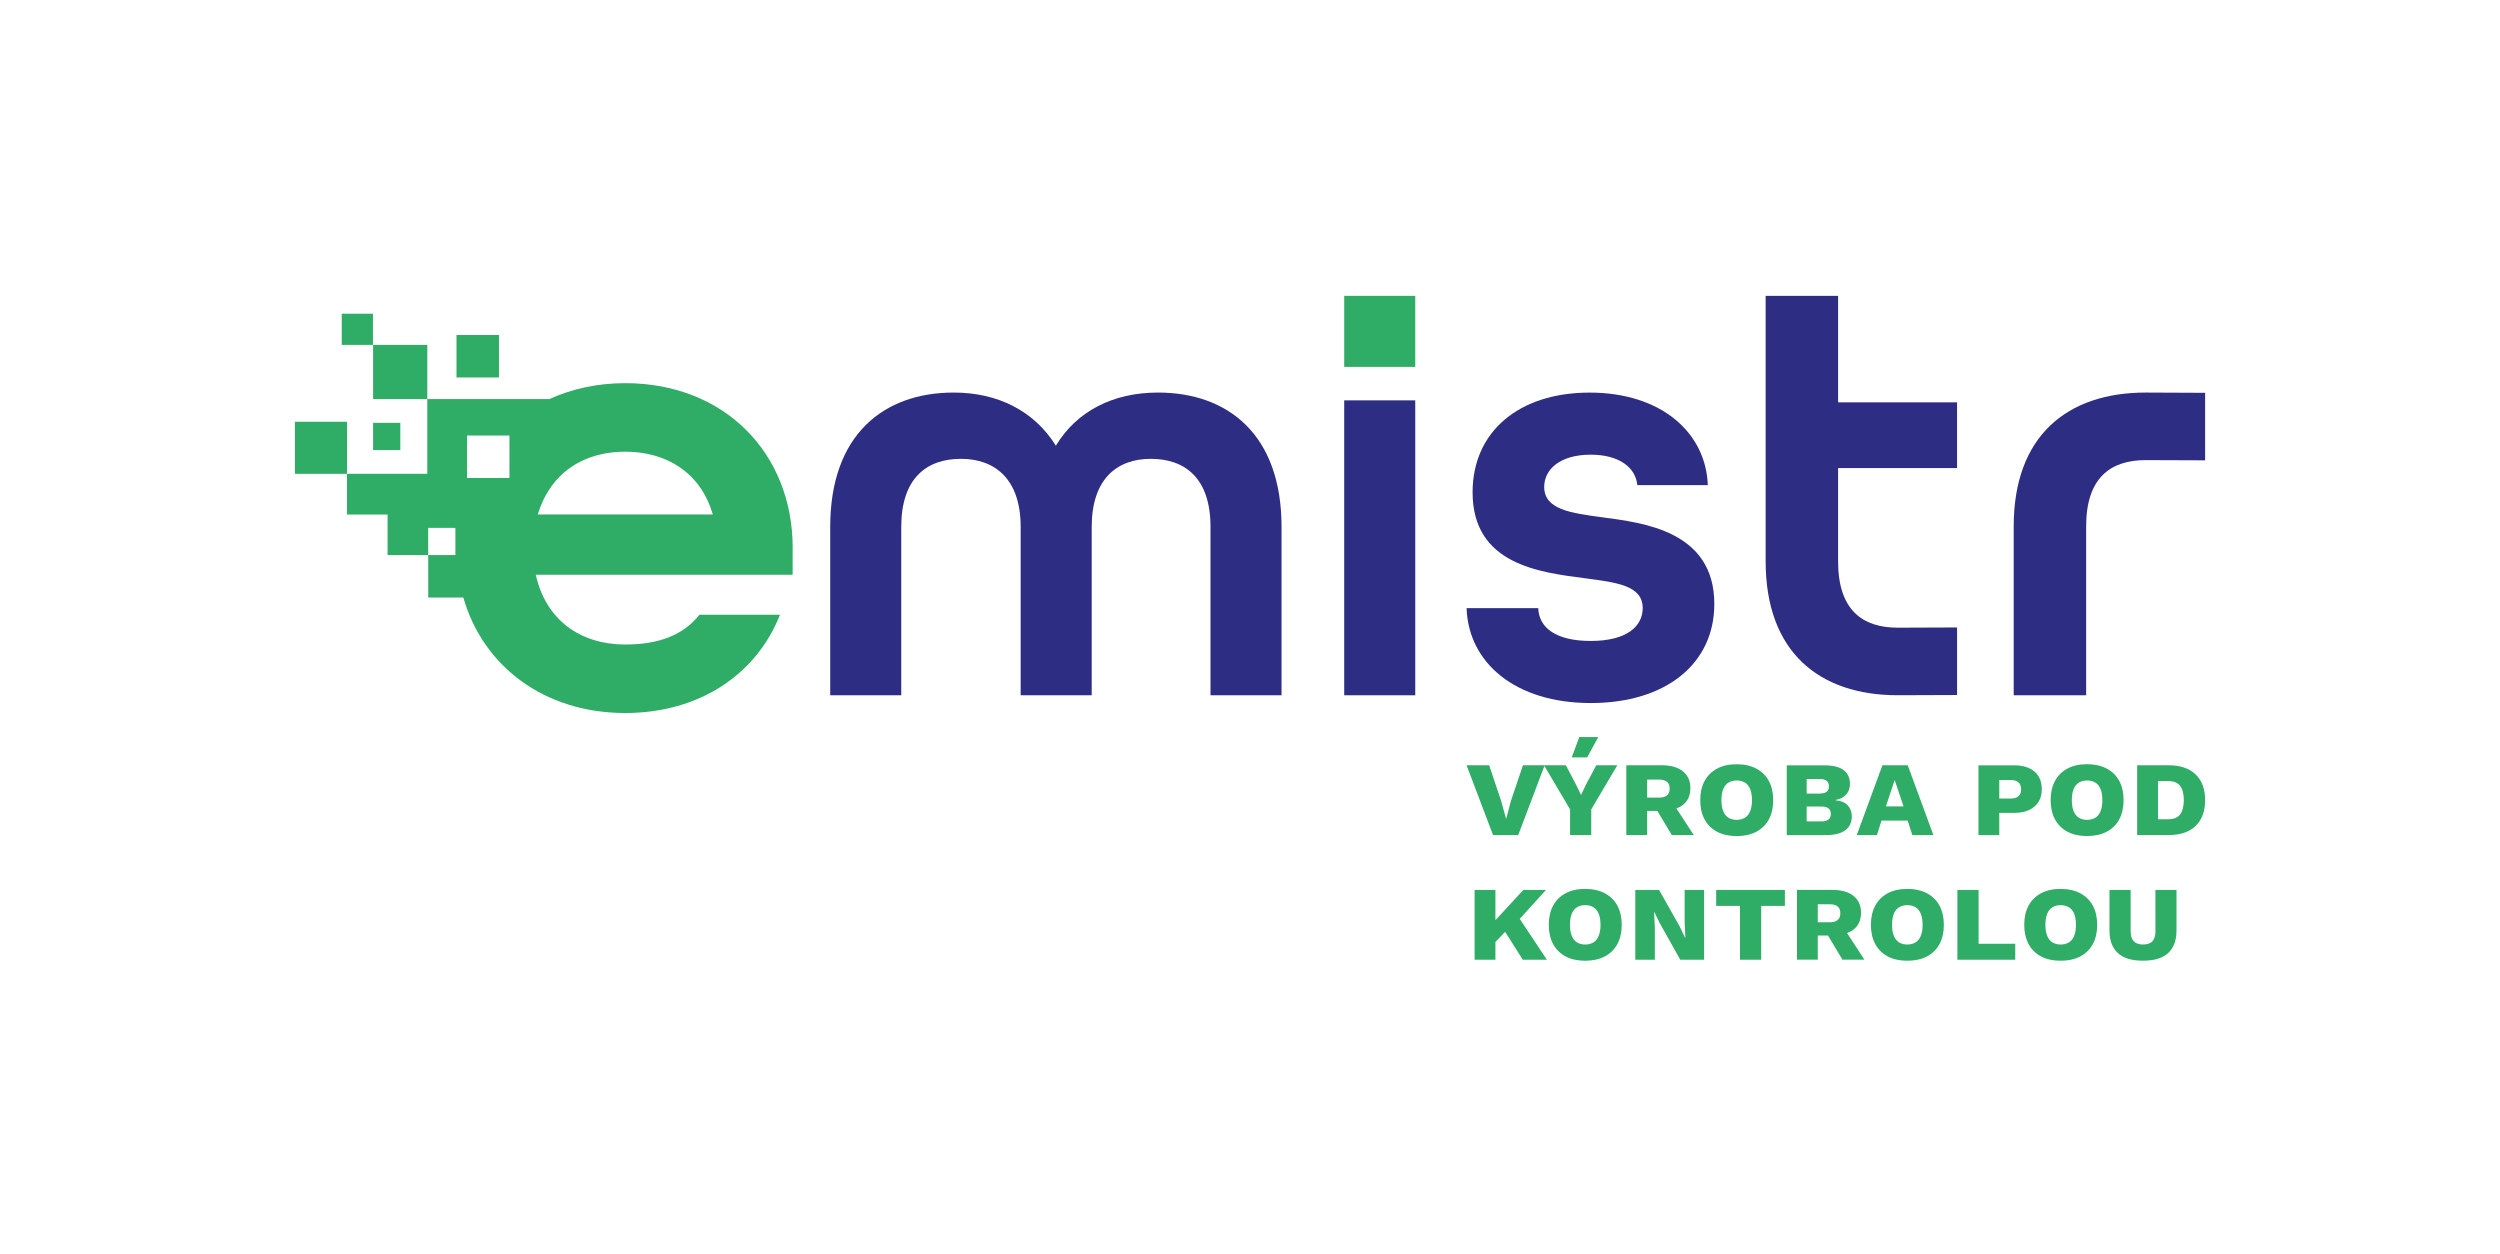 <?xml version="1.0" encoding="utf-8"?>
<!-- Generator: Adobe Illustrator 28.3.0, SVG Export Plug-In . SVG Version: 6.00 Build 0)  -->
<svg version="1.1" id="Vrstva_1" xmlns="http://www.w3.org/2000/svg" xmlns:xlink="http://www.w3.org/1999/xlink" x="0px" y="0px"
	 viewBox="0 0 566.93 284.31" style="enable-background:new 0 0 566.93 284.31;" xml:space="preserve">
<style type="text/css">
	.st0{fill:#2D2E83;}
	.st1{fill:#2FAC66;}
</style>
<g>
	<g>
		<path class="st0" d="M486.6,89.02c-17.81,0-29.95,9.8-29.95,30.36v38.28h16.43v-38.28c0-11.04,5.52-15.04,13.52-15.04
			c0.26,0,13.21,0.04,13.46,0.05V89.08C499.8,89.07,486.85,89.02,486.6,89.02z"/>
		<path class="st0" d="M416.83,67.09h-16.43v60.21c0,20.56,12.14,30.36,29.95,30.36c0.26,0,13.2-0.05,13.46-0.05v-15.32
			c-0.25,0.01-13.2,0.05-13.46,0.05c-8,0-13.52-4-13.52-15.04l0-21.15h26.98V91.24h-26.98V67.09z"/>
		<path class="st0" d="M262.59,89.02c-10.15,0-18.41,4.2-23.15,12.05c-4.88-7.85-13.13-12.05-23.15-12.05
			c-15.84,0-28.02,9.48-28.02,30.46v38.18h16.11v-38.18c0-10.97,5.69-15.43,13.54-15.43c7.72,0,13.54,4.6,13.54,15.43v38.18h16.11
			v-38.18c0-10.83,5.69-15.43,13.4-15.43c7.85,0,13.54,4.47,13.54,15.43v38.18h16.11v-38.18C290.62,98.5,278.43,89.02,262.59,89.02z
			"/>
		<rect x="304.83" y="90.79" class="st0" width="16.11" height="66.88"/>
		<path class="st0" d="M363.45,117.32c-7.18-0.95-13.27-1.76-13.27-6.9c0-3.93,3.52-7.31,10.56-7.31c6.36,0,10.16,2.84,10.56,6.9
			h15.98c-0.41-11.78-10.42-20.98-26.81-20.98c-16.11,0-26.53,8.93-26.53,22.61c0,16.38,15.16,18.14,25.45,19.49
			c7.18,0.95,13.13,1.62,13.13,6.77c0,4.06-3.52,7.45-11.78,7.45c-7.85,0-11.78-2.98-11.91-7.45h-16.25
			c0.41,12.46,11.1,21.53,28.16,21.53c17.06,0,28.02-8.93,28.02-22.47C388.77,120.3,372.39,118.54,363.45,117.32z"/>
	</g>
	<g>
		<g>
			<rect x="304.83" y="67.09" class="st1" width="16.11" height="16.11"/>
			<rect x="77.5" y="71.14" class="st1" width="7.07" height="7.07"/>
			<rect x="66.88" y="95.64" class="st1" width="11.81" height="11.81"/>
			<rect x="103.52" y="75.97" class="st1" width="9.63" height="9.63"/>
			<rect x="84.61" y="78.21" class="st1" width="12.29" height="12.29"/>
			<rect x="84.61" y="95.89" class="st1" width="6.17" height="6.17"/>
			<path class="st1" d="M179.76,124.29c0-21.58-15.53-37.4-37.97-37.4c-6.36,0-12.16,1.31-17.25,3.62V90.5H96.9v16.95H78.68v9.23
				h9.21v9.2h9.22v9.63h7.96c4.48,15.62,18.38,26.18,36.71,26.18c16.83,0,29.78-8.77,35.1-22.29h-18.27
				c-3.6,4.6-9.21,6.76-16.83,6.76c-10.07,0-17.98-5.47-20.28-15.82h58.25V124.29z M103.27,125.87H97.1v-6.17h6.17V125.87z
				 M115.53,108.39h-9.63v-9.63h9.63V108.39z M121.94,116.67C121.94,116.67,121.94,116.66,121.94,116.67
				c0.04-0.12,0.09-0.22,0.13-0.34c0.29-0.94,0.63-1.83,1.01-2.68c0.44-0.93,0.92-1.81,1.46-2.63c3.68-5.64,9.8-8.59,17.25-8.59
				c9.35,0,17.12,4.75,19.85,14.24H121.94z"/>
		</g>
		<g>
			<polygon class="st1" points="344.29,189.37 350.23,173.69 356.05,183.55 356.05,189.37 360.85,189.37 360.85,183.55 
				366.76,173.54 361.99,173.54 359.67,177.89 358.54,180.27 357.38,177.89 355.09,173.54 350.28,173.54 350.14,173.54 
				345.36,173.54 342.62,181.68 341.58,185.61 341.52,185.61 340.42,181.65 337.7,173.54 332.58,173.54 338.58,189.37 			"/>
			<polygon class="st1" points="362.44,167.15 358.14,167.15 356.42,171.76 359.92,171.76 			"/>
			<path class="st1" d="M373.52,183.89h2.32l3.28,5.48h4.98l-3.94-6.04c0.54-0.21,1.05-0.45,1.46-0.78c1.14-0.9,1.71-2.17,1.71-3.83
				c0-1.64-0.57-2.91-1.71-3.82c-1.14-0.91-2.74-1.36-4.79-1.36h-8.03v15.83h4.72V183.89z M373.52,176.79h2.71
				c0.79,0,1.39,0.17,1.79,0.49c0.41,0.33,0.61,0.84,0.61,1.54c0,0.7-0.2,1.22-0.61,1.55c-0.41,0.34-1,0.51-1.79,0.51h-2.71V176.79z
				"/>
			<path class="st1" d="M393.82,189.6c1.71,0,3.19-0.32,4.44-0.97c1.24-0.65,2.19-1.58,2.86-2.8c0.66-1.22,0.99-2.67,0.99-4.37
				c0-1.7-0.33-3.15-0.99-4.37c-0.66-1.22-1.61-2.15-2.86-2.8c-1.24-0.65-2.72-0.98-4.44-0.98c-1.72,0-3.19,0.32-4.42,0.98
				c-1.23,0.65-2.18,1.58-2.84,2.8c-0.66,1.22-0.99,2.67-0.99,4.37c0,1.7,0.33,3.15,0.99,4.37c0.66,1.22,1.61,2.15,2.84,2.8
				C390.63,189.27,392.1,189.6,393.82,189.6z M390.78,178.94c0.27-0.66,0.67-1.15,1.19-1.47c0.52-0.32,1.14-0.48,1.85-0.48
				c0.73,0,1.36,0.16,1.88,0.48c0.52,0.32,0.91,0.81,1.19,1.47c0.27,0.66,0.41,1.5,0.41,2.52c0,1-0.14,1.83-0.41,2.5
				c-0.27,0.67-0.67,1.16-1.19,1.48c-0.52,0.32-1.15,0.48-1.88,0.48c-0.72,0-1.33-0.16-1.85-0.48c-0.52-0.32-0.91-0.81-1.19-1.48
				c-0.27-0.67-0.41-1.5-0.41-2.5C390.37,180.44,390.51,179.6,390.78,178.94z"/>
			<path class="st1" d="M418.47,188.27c0.98-0.74,1.47-1.78,1.47-3.14c0-0.98-0.3-1.8-0.9-2.47c-0.6-0.67-1.53-1.06-2.77-1.17v-0.08
				c1.07-0.21,1.88-0.63,2.43-1.27c0.55-0.64,0.82-1.41,0.82-2.32c0-1.39-0.47-2.45-1.41-3.17c-0.94-0.72-2.4-1.08-4.38-1.1h-8.54
				v15.83h8.9C416.03,189.37,417.49,189,418.47,188.27z M409.7,176.65h2.91c0.73,0,1.28,0.14,1.62,0.41
				c0.35,0.27,0.52,0.69,0.52,1.26c0,0.57-0.17,0.98-0.52,1.24c-0.35,0.26-0.89,0.4-1.62,0.4h-2.91V176.65z M409.7,186.26v-3.36
				h3.39c0.68,0,1.2,0.14,1.55,0.41c0.36,0.27,0.54,0.7,0.54,1.29c0,0.57-0.18,0.99-0.54,1.26c-0.36,0.27-0.88,0.41-1.55,0.41H409.7
				z"/>
			<path class="st1" d="M426.67,186.09h5.94l1.05,3.28h4.78l-5.82-15.83h-5.74l-5.82,15.83h4.58L426.67,186.09z M429.66,176.88
				l2.01,5.99h-4.01L429.66,176.88z"/>
			<path class="st1" d="M453.38,184.34h3.36c1.96,0,3.5-0.48,4.61-1.43c1.11-0.95,1.67-2.27,1.67-3.94c0-1.73-0.56-3.07-1.67-4.01
				c-1.11-0.94-2.65-1.41-4.61-1.41h-8.08v15.83h4.72V184.34z M453.38,176.88h2.55c0.79,0,1.39,0.18,1.79,0.52
				c0.41,0.35,0.61,0.88,0.61,1.6c0,0.7-0.2,1.22-0.61,1.57c-0.41,0.35-1,0.52-1.79,0.52h-2.55V176.88z"/>
			<path class="st1" d="M480.58,185.82c0.66-1.22,0.99-2.67,0.99-4.37c0-1.7-0.33-3.15-0.99-4.37c-0.66-1.22-1.61-2.15-2.86-2.8
				c-1.24-0.65-2.72-0.98-4.44-0.98c-1.72,0-3.19,0.32-4.42,0.98c-1.23,0.65-2.18,1.58-2.84,2.8c-0.66,1.22-0.99,2.67-0.99,4.37
				c0,1.7,0.33,3.15,0.99,4.37c0.66,1.22,1.61,2.15,2.84,2.8c1.23,0.65,2.71,0.97,4.42,0.97c1.71,0,3.19-0.32,4.44-0.97
				C478.97,187.97,479.92,187.04,480.58,185.82z M476.35,183.96c-0.27,0.67-0.67,1.16-1.19,1.48c-0.52,0.32-1.15,0.48-1.88,0.48
				c-0.72,0-1.33-0.16-1.85-0.48c-0.52-0.32-0.91-0.81-1.19-1.48c-0.27-0.67-0.41-1.5-0.41-2.5c0-1.02,0.14-1.85,0.41-2.52
				c0.27-0.66,0.67-1.15,1.19-1.47s1.14-0.48,1.85-0.48c0.73,0,1.36,0.16,1.88,0.48s0.91,0.81,1.19,1.47
				c0.27,0.66,0.41,1.5,0.41,2.52C476.76,182.46,476.62,183.29,476.35,183.96z"/>
			<path class="st1" d="M497.91,175.62c-1.43-1.39-3.49-2.08-6.16-2.08h-7.1v15.83h7.1c2.68,0,4.73-0.69,6.16-2.08
				c1.43-1.39,2.15-3.33,2.15-5.84C500.06,178.95,499.34,177,497.91,175.62z M494.39,184.68c-0.56,0.74-1.44,1.1-2.64,1.1h-2.38
				v-8.65h2.38c1.21,0,2.09,0.36,2.64,1.09c0.56,0.73,0.84,1.8,0.84,3.24C495.22,182.87,494.94,183.94,494.39,184.68z"/>
			<polygon class="st1" points="350.59,201.81 345.45,201.81 339.12,208.68 339.12,201.81 334.4,201.81 334.4,217.64 339.12,217.64 
				339.12,213.6 341.32,211.31 345.33,217.64 350.79,217.64 344.63,208.37 			"/>
			<path class="st1" d="M363.91,202.56c-1.24-0.65-2.72-0.98-4.44-0.98c-1.72,0-3.19,0.32-4.42,0.98c-1.23,0.65-2.18,1.58-2.84,2.8
				c-0.66,1.22-0.99,2.67-0.99,4.37c0,1.7,0.33,3.15,0.99,4.37c0.66,1.22,1.61,2.15,2.84,2.8c1.23,0.65,2.71,0.97,4.42,0.97
				c1.71,0,3.19-0.32,4.44-0.97c1.24-0.65,2.19-1.58,2.86-2.8c0.66-1.22,0.99-2.67,0.99-4.37c0-1.7-0.33-3.15-0.99-4.37
				C366.1,204.14,365.15,203.21,363.91,202.56z M362.54,212.23c-0.27,0.67-0.67,1.16-1.19,1.48c-0.52,0.32-1.15,0.48-1.88,0.48
				c-0.72,0-1.33-0.16-1.85-0.48c-0.52-0.32-0.91-0.81-1.19-1.48c-0.27-0.67-0.41-1.5-0.41-2.5c0-1.02,0.14-1.85,0.41-2.52
				c0.27-0.66,0.67-1.15,1.19-1.47c0.52-0.32,1.14-0.48,1.85-0.48c0.73,0,1.36,0.16,1.88,0.48c0.52,0.32,0.91,0.81,1.19,1.47
				c0.27,0.66,0.41,1.5,0.41,2.52C362.95,210.73,362.81,211.56,362.54,212.23z"/>
			<polygon class="st1" points="382.03,209.1 382.2,212.61 382.11,212.61 380.9,210.09 376.23,201.81 370.84,201.81 370.84,217.64 
				375.27,217.64 375.27,210.35 375.1,206.84 375.16,206.84 376.38,209.33 381.04,217.64 386.44,217.64 386.44,201.81 
				382.03,201.81 			"/>
			<polygon class="st1" points="389.18,205.43 394.58,205.43 394.58,217.64 399.39,217.64 399.39,205.43 404.76,205.43 
				404.76,201.81 389.18,201.81 			"/>
			<path class="st1" d="M420.32,210.81c1.14-0.9,1.71-2.17,1.71-3.83c0-1.64-0.57-2.91-1.71-3.82c-1.14-0.91-2.74-1.36-4.79-1.36
				h-8.03v15.83h4.72v-5.48h2.32l3.28,5.48h4.98l-3.94-6.04C419.4,211.39,419.9,211.14,420.32,210.81z M412.22,205.06h2.71
				c0.79,0,1.39,0.17,1.79,0.49c0.41,0.33,0.61,0.84,0.61,1.54c0,0.7-0.2,1.22-0.61,1.55c-0.41,0.34-1,0.51-1.79,0.51h-2.71V205.06z
				"/>
			<path class="st1" d="M436.96,202.56c-1.24-0.65-2.72-0.98-4.44-0.98c-1.72,0-3.19,0.32-4.42,0.98c-1.23,0.65-2.18,1.58-2.84,2.8
				c-0.66,1.22-0.99,2.67-0.99,4.37c0,1.7,0.33,3.15,0.99,4.37c0.66,1.22,1.61,2.15,2.84,2.8c1.23,0.65,2.71,0.97,4.42,0.97
				c1.71,0,3.19-0.32,4.44-0.97c1.24-0.65,2.19-1.58,2.86-2.8c0.66-1.22,0.99-2.67,0.99-4.37c0-1.7-0.33-3.15-0.99-4.37
				C439.15,204.14,438.2,203.21,436.96,202.56z M435.58,212.23c-0.27,0.67-0.67,1.16-1.19,1.48s-1.15,0.48-1.88,0.48
				c-0.72,0-1.33-0.16-1.85-0.48s-0.91-0.81-1.19-1.48c-0.27-0.67-0.41-1.5-0.41-2.5c0-1.02,0.14-1.85,0.41-2.52
				c0.27-0.66,0.67-1.15,1.19-1.47s1.14-0.48,1.85-0.48c0.73,0,1.36,0.16,1.88,0.48s0.91,0.81,1.19,1.47
				c0.27,0.66,0.41,1.5,0.41,2.52C436,210.73,435.86,211.56,435.58,212.23z"/>
			<polygon class="st1" points="448.69,201.81 443.88,201.81 443.88,217.64 457,217.64 457,214.02 448.69,214.02 			"/>
			<path class="st1" d="M471.73,202.56c-1.24-0.65-2.72-0.98-4.44-0.98c-1.72,0-3.19,0.32-4.42,0.98c-1.23,0.65-2.18,1.58-2.84,2.8
				c-0.66,1.22-0.99,2.67-0.99,4.37c0,1.7,0.33,3.15,0.99,4.37c0.66,1.22,1.61,2.15,2.84,2.8c1.23,0.65,2.71,0.97,4.42,0.97
				c1.71,0,3.19-0.32,4.44-0.97c1.24-0.65,2.19-1.58,2.86-2.8c0.66-1.22,0.99-2.67,0.99-4.37c0-1.7-0.33-3.15-0.99-4.37
				C473.92,204.14,472.97,203.21,471.73,202.56z M470.36,212.23c-0.27,0.67-0.67,1.16-1.19,1.48s-1.15,0.48-1.88,0.48
				c-0.72,0-1.33-0.16-1.85-0.48s-0.91-0.81-1.19-1.48c-0.27-0.67-0.41-1.5-0.41-2.5c0-1.02,0.14-1.85,0.41-2.52
				c0.27-0.66,0.67-1.15,1.19-1.47s1.14-0.48,1.85-0.48c0.73,0,1.36,0.16,1.88,0.48s0.91,0.81,1.19,1.47
				c0.27,0.66,0.41,1.5,0.41,2.52C470.77,210.73,470.63,211.56,470.36,212.23z"/>
			<path class="st1" d="M488.8,211.14c0,1.04-0.23,1.8-0.68,2.3c-0.45,0.5-1.17,0.75-2.15,0.75c-0.94,0-1.64-0.25-2.11-0.75
				c-0.46-0.5-0.69-1.27-0.69-2.3v-9.33h-4.8v9.21c0,2.22,0.63,3.92,1.88,5.09c1.25,1.17,3.16,1.75,5.72,1.75s4.47-0.58,5.72-1.75
				c1.25-1.17,1.88-2.87,1.88-5.09v-9.21h-4.78V211.14z"/>
		</g>
	</g>
</g>
</svg>
